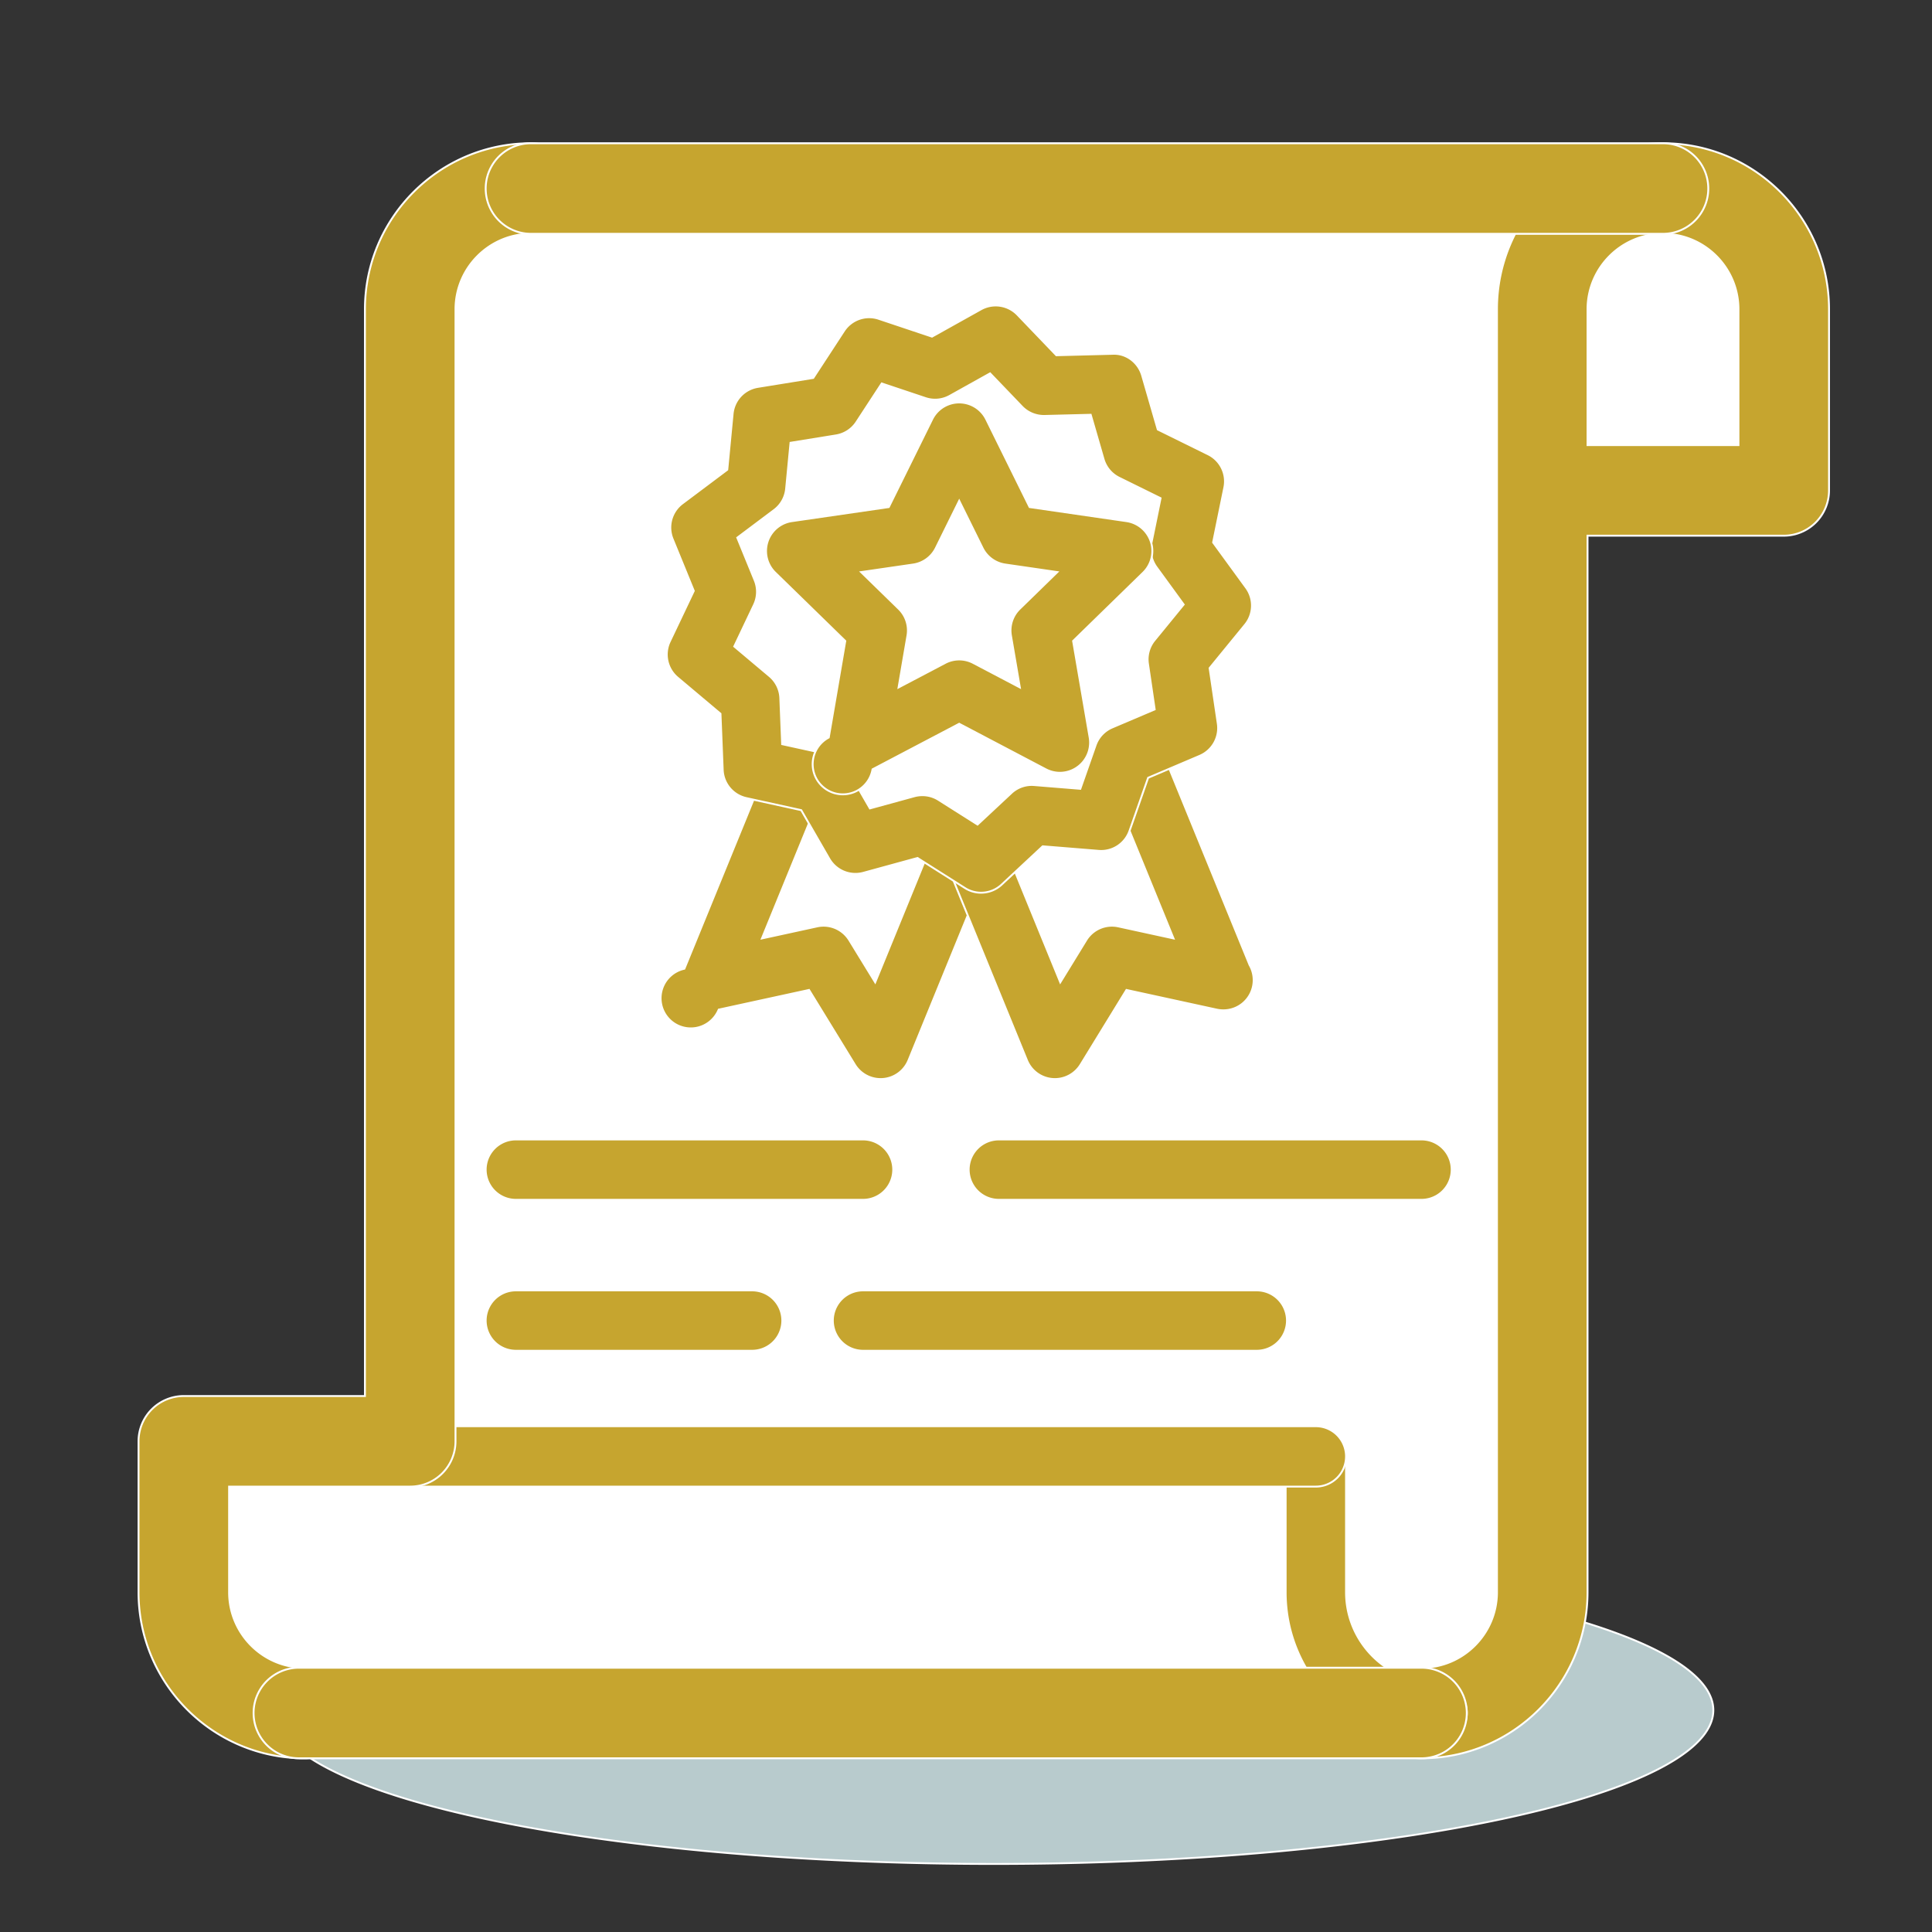 <!DOCTYPE svg PUBLIC "-//W3C//DTD SVG 1.1//EN" "http://www.w3.org/Graphics/SVG/1.1/DTD/svg11.dtd">
<!-- Uploaded to: SVG Repo, www.svgrepo.com, Transformed by: SVG Repo Mixer Tools -->
<svg width="800px" height="800px" viewBox="0 0 1024 1024" class="icon" version="1.1" xmlns="http://www.w3.org/2000/svg" fill="#FFF" stroke="#FFF">
<rect x="0" y="0" width="1024" height="1024" fill="#333333" stroke="none"/>
<g id="SVGRepo_bgCarrier" stroke-width="0"/>
<g id="SVGRepo_tracerCarrier" stroke-linecap="round" stroke-linejoin="round"/>
<g id="SVGRepo_iconCarrier">
<path d="M145.424 906.44a381.336 81.488 0 1 0 762.672 0 381.336 81.488 0 1 0-762.672 0Z" fill="#B8CBCD"/>
<path d="M817.424 259.928v-96a64 64 0 0 1 128 0v96M817.424 99.928H258.56l-41.136 41.144v622.856h600M753.424 907.928H130.56l-41.136-41.136V763.928h608" fill="#FFFFFF"/>
<path d="M689.424 763.928v80a64 64 0 0 0 128 0v-80" fill="#FFFFFF"/>
<path d="M753.424 931.928a24 24 0 1 1 0-48c22.056 0 40-17.944 40-40v-680c0-48.52 39.48-88 88-88s88 39.48 88 88v96a24 24 0 0 1-24 24h-104v560c0 48.528-39.48 88-88 88z m88-696h80v-72c0-22.056-17.944-40-40-40s-40 17.944-40 40v72z" fill="#c6a52f"/>
<path d="M761.424 923.928c-44.112 0-80-35.888-80-80v-72a16 16 0 0 1 32 0v72c0 26.472 21.528 48 48 48a16 16 0 0 1 0 32z" fill="#c6a52f"/>
<path d="M697.424 787.928h-488a16 16 0 0 1 0-32h488a16 16 0 0 1 0 32zM753.424 635.928h-224a16 16 0 0 1 0-32h224a16 16 0 0 1 0 32zM457.424 635.928h-184a16 16 0 0 1 0-32h184a16 16 0 0 1 0 32zM666.12 715.928H457.424a16 16 0 0 1 0-32h208.696a16 16 0 0 1 0 32zM398.64 715.928H273.424a16 16 0 0 1 0-32H398.64a16 16 0 0 1 0 32z" fill="#c6a52f"/>
<path d="M161.424 931.928c-48.52 0-88-39.48-88-88v-80a24 24 0 0 1 24-24h96v-576c0-48.52 39.48-88 88-88a24 24 0 1 1 0 48c-22.056 0-40 17.944-40 40v600a24 24 0 0 1-24 24h-96v56c0 22.056 17.944 40 40 40a24 24 0 1 1 0 48z" fill="#c6a52f"/>
<path d="M881.424 123.928h-600a24 24 0 1 1 0-48h600a24 24 0 1 1 0 48zM753.424 931.928H158.408a24 24 0 1 1 0-48h595.016a24 24 0 1 1 0 48z" fill="#c6a52f"/>
<path d="M466.728 555.928l-30.224-49.28-58.968 12.832 69.368-169.744 89.192 36.432z" fill="#FFFFFF6E89A"/>
<path d="M466.728 571.928a16.016 16.016 0 0 1-13.64-7.632l-24.28-39.6-47.864 10.424a16 16 0 1 1-18.208-21.688l69.36-169.752a16.032 16.032 0 0 1 20.864-8.76l89.192 36.44a16 16 0 0 1 8.76 20.864l-69.368 169.76a15.984 15.984 0 0 1-14.816 9.944z m-30.216-81.28c5.48 0 10.688 2.832 13.64 7.632l13.712 22.368 51.368-125.72-59.576-24.336-51.808 126.792 29.248-6.368c1.144-0.248 2.288-0.368 3.416-0.368z" fill="#c6a52f"/>
<path d="M559.112 555.928l30.232-49.28 58.96 12.832-69.368-169.744-89.184 36.432z" fill="#FFFFFF6E89A"/>
<path d="M559.112 571.928a16 16 0 0 1-14.808-9.944l-69.36-169.76a16 16 0 0 1 8.76-20.864l89.184-36.44a16.016 16.016 0 0 1 20.864 8.76l68.56 167.784a16 16 0 0 1-13.848 24.024h-0.16c-1.136 0-2.272-0.12-3.408-0.368l-47.856-10.424-24.288 39.6a16.024 16.024 0 0 1-13.64 7.632z m-48.496-177l51.36 125.728 13.728-22.376a16 16 0 0 1 17.048-7.264l29.232 6.368-51.808-126.792-59.56 24.336z" fill="#c6a52f"/>
<path d="M583.608 435.032l-36.696-2.984-26.92 25.104-31.096-19.688-35.504 9.72-18.384-31.888-35.96-7.888-1.456-36.792-28.168-23.696 15.8-33.24-13.936-34.072 29.448-22.096 3.496-36.648 36.336-5.88 20.128-30.824 34.912 11.68 32.144-17.936 25.48 26.568 36.8-0.944 10.216 35.36 33.024 16.264-7.384 36.064 21.68 29.752-23.304 28.504 5.376 36.408-33.872 14.408z" fill="#FFFFFF6E89A"/>
<path d="M519.984 473.152c-2.96 0-5.928-0.808-8.56-2.488l-25.128-15.912-28.688 7.856a16.024 16.024 0 0 1-18.088-7.44l-14.856-25.768-29.056-6.384a15.992 15.992 0 0 1-12.56-14.992l-1.176-29.728-22.76-19.152a16 16 0 0 1-4.152-19.112l12.768-26.856-11.256-27.528a15.984 15.984 0 0 1 5.208-18.848l23.792-17.848 2.832-29.616a16 16 0 0 1 13.368-14.272l29.36-4.752 16.264-24.904a15.968 15.968 0 0 1 18.472-6.424l28.208 9.44 25.968-14.496a16.032 16.032 0 0 1 19.344 2.888l20.592 21.472 29.736-0.76c7.296-0.416 13.76 4.56 15.776 11.544l8.256 28.568 26.688 13.152a15.984 15.984 0 0 1 8.6 17.56l-5.96 29.144 17.52 24.04a15.984 15.984 0 0 1-0.544 19.544l-18.832 23.032 4.344 29.424a16 16 0 0 1-9.568 17.064l-27.368 11.64-9.824 28.064a15.92 15.92 0 0 1-16.4 10.664l-29.648-2.408-21.752 20.288a15.96 15.96 0 0 1-10.92 4.304z m-31.088-51.688c3 0 5.976 0.84 8.56 2.488l20.656 13.088L536 420.344a15.784 15.784 0 0 1 12.208-4.24l24.376 1.984 8.08-23.08c1.48-4.248 4.696-7.68 8.84-9.448l22.504-9.568-3.568-24.184a15.984 15.984 0 0 1 3.448-12.464l15.48-18.936-14.4-19.768a16 16 0 0 1-2.744-12.632l4.896-23.96-21.936-10.808a15.944 15.944 0 0 1-8.296-9.904l-6.792-23.496-24.456 0.616a16.16 16.16 0 0 1-11.952-4.912l-16.928-17.648-21.352 11.912a15.952 15.952 0 0 1-12.872 1.2l-23.192-7.76-13.376 20.48a16 16 0 0 1-10.832 7.048l-24.144 3.904-2.328 24.352a15.976 15.976 0 0 1-6.328 11.272l-19.56 14.68 9.256 22.632a15.976 15.976 0 0 1-0.36 12.92l-10.496 22.088 18.712 15.744a16 16 0 0 1 5.688 11.608l0.968 24.448 23.888 5.24c4.4 0.96 8.184 3.736 10.432 7.632l12.208 21.184 23.584-6.464c1.4-0.368 2.824-0.552 4.24-0.552z" fill="#c6a52f"/>
<path d="M508.4 229.296l26.696 54.088 59.688 8.664-43.2 42.104 10.2 59.44-53.384-28.064-53.384 28.064 10.192-59.44-43.192-42.104 59.688-8.664z" fill="#FFFFFFFFFFF"/>
<path d="M561.784 409.592c-2.544 0-5.104-0.608-7.448-1.832l-45.936-24.144-45.936 24.144a15.984 15.984 0 1 1-23.216-16.864l8.768-51.152-37.168-36.24a16 16 0 0 1 8.872-27.288l51.352-7.456 22.976-46.536a16 16 0 0 1 28.688-0.008l22.976 46.544 51.352 7.456a16 16 0 0 1 8.872 27.288l-37.168 36.24 8.776 51.152a16.024 16.024 0 0 1-15.76 18.696zM456.4 303.224l19.976 19.48c3.776 3.672 5.496 8.968 4.6 14.16l-4.712 27.488 24.688-12.984a15.96 15.96 0 0 1 14.888 0l24.688 12.976-4.712-27.488a16.008 16.008 0 0 1 4.6-14.16l19.984-19.48-27.6-4.008a16 16 0 0 1-12.048-8.752l-12.352-25.024-12.344 25.016a16 16 0 0 1-12.048 8.76l-27.608 4.016z" fill="#c6a52f"/>
</g>
</svg>